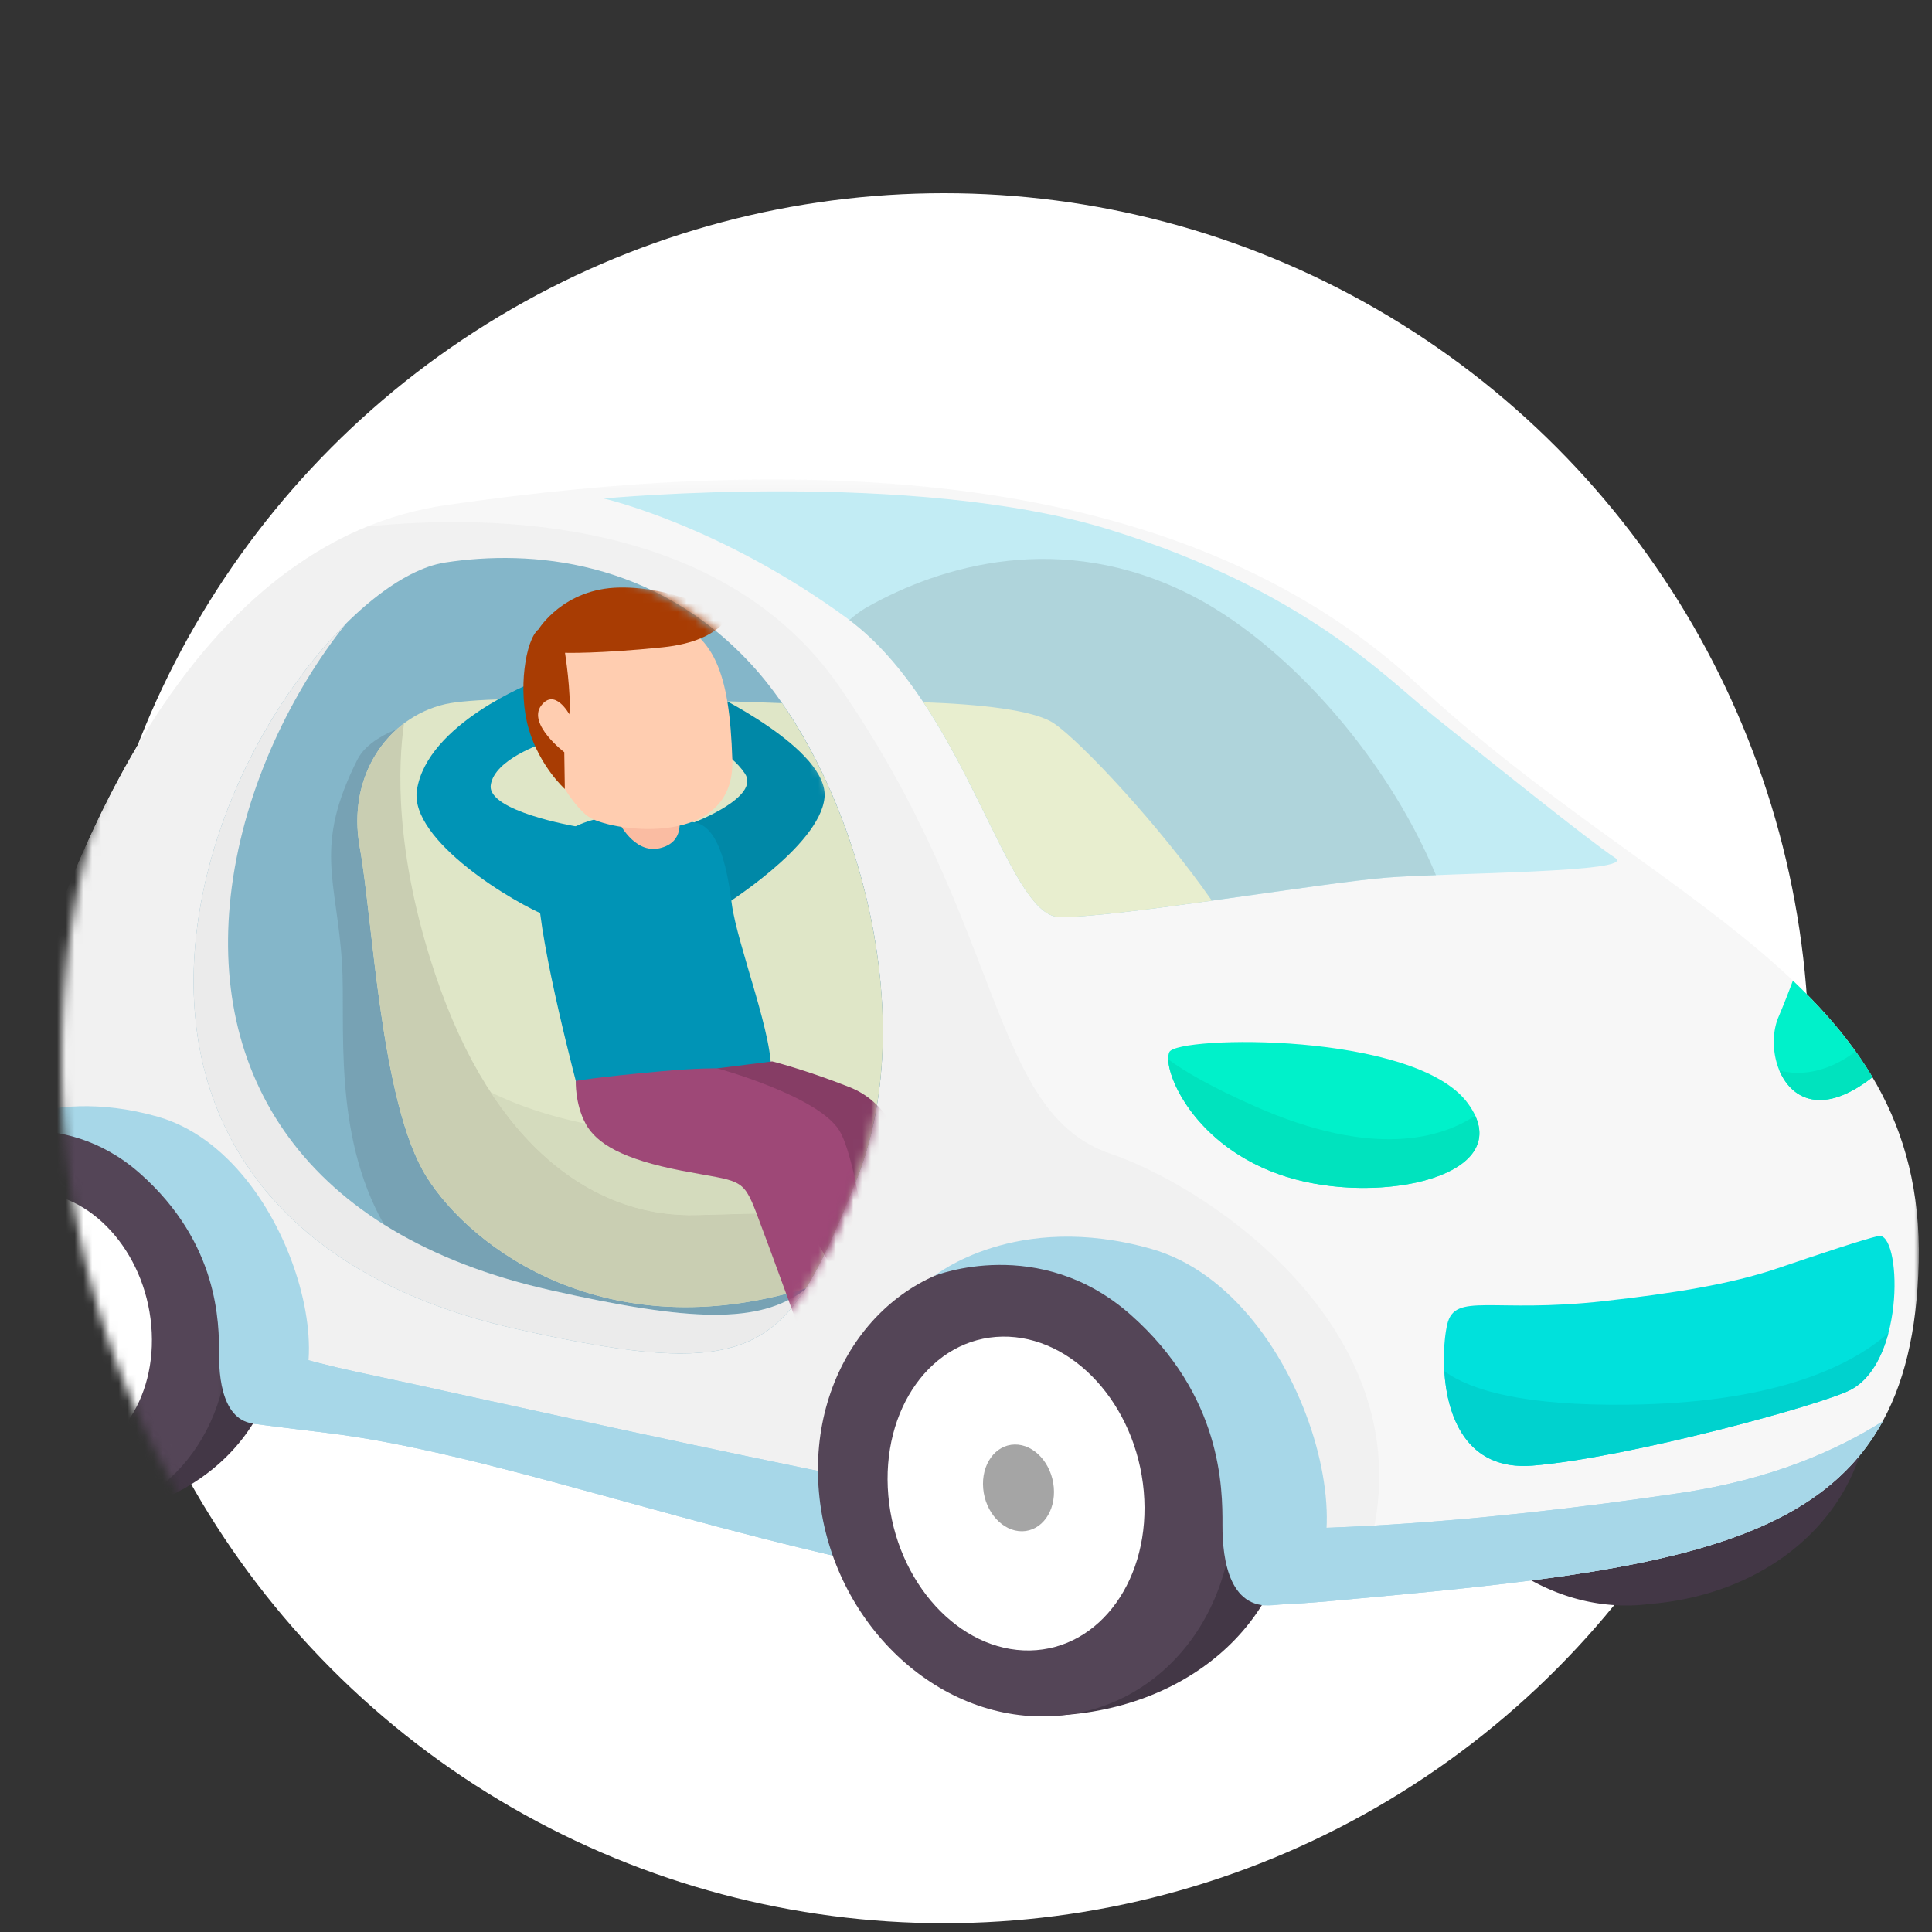 <?xml version="1.0" encoding="UTF-8"?> <svg xmlns="http://www.w3.org/2000/svg" xmlns:xlink="http://www.w3.org/1999/xlink" width="220" height="220"><rect width="100%" height="100%" fill="#333333" stroke="none"/><defs><path d="M149 .5c60.199 0 109 48.801 109 109s-48.801 109-109 109a109.19 109.19 0 0 1-26.897-3.344A98.834 98.834 0 0 1 98.5 218C44.1 218 0 173.9 0 119.5c0-49.437 36.42-90.367 83.893-97.424C102.058 8.522 124.593.5 149 .5z" id="a"></path><path id="c" d="M0 .342h228.101v128.27H0z"></path><path id="e" d="M.342.247h40.707v44.74H.342z"></path><path d="M15.137 12.477C3.941 24.623-4.62 51.701 3.164 71.134c7.785 19.434 10.587 23.358 38.803 17.005 28.215-6.353 39.053-24.72 36.25-45.901C75.415 21.056 59.719 2.372 50.003.876A44.475 44.475 0 0 0 43.258.36c-8.856 0-19.447 2.709-28.12 12.118z" id="g"></path><path d="M15.137 12.477C3.941 24.623-4.62 51.701 3.164 71.134c7.785 19.434 10.587 23.358 38.803 17.005 28.215-6.353 39.053-24.72 36.25-45.901C75.415 21.056 59.719 2.372 50.003.876A44.475 44.475 0 0 0 43.258.36c-8.856 0-19.447 2.709-28.12 12.118" id="i"></path><path d="M15.137 12.477C3.941 24.623-4.62 51.701 3.164 71.134c7.785 19.434 10.587 23.358 38.803 17.005 28.215-6.353 39.053-24.72 36.25-45.901C75.415 21.056 59.719 2.372 50.003.876A44.475 44.475 0 0 0 43.258.36c-8.856 0-19.447 2.709-28.12 12.118" id="k"></path><path d="M15.137 12.477C3.941 24.623-4.62 51.701 3.164 71.134c7.785 19.434 10.587 23.358 38.803 17.005 28.215-6.353 39.053-24.72 36.25-45.901C75.415 21.056 59.719 2.372 50.003.876A44.475 44.475 0 0 0 43.258.36c-8.856 0-19.447 2.709-28.12 12.118z" id="m"></path><path d="M15.137 12.477C3.941 24.623-4.62 51.701 3.164 71.134c7.785 19.434 10.587 23.358 38.803 17.005 28.215-6.353 39.053-24.72 36.25-45.901C75.415 21.056 59.719 2.372 50.003.876A44.475 44.475 0 0 0 43.258.36c-8.856 0-19.447 2.709-28.12 12.118" id="o"></path><path d="M15.137 12.477C3.941 24.623-4.62 51.701 3.164 71.134c7.785 19.434 10.587 23.358 38.803 17.005 28.215-6.353 39.053-24.72 36.25-45.901C75.415 21.056 59.719 2.372 50.003.876A44.475 44.475 0 0 0 43.258.36c-8.856 0-19.447 2.709-28.12 12.118" id="q"></path><path d="M15.137 12.477C3.941 24.623-4.62 51.701 3.164 71.134c7.785 19.434 10.587 23.358 38.803 17.005 28.215-6.353 39.053-24.72 36.25-45.901C75.415 21.056 59.719 2.372 50.003.876A44.475 44.475 0 0 0 43.258.36c-8.856 0-19.447 2.709-28.12 12.118" id="s"></path><path d="M15.137 12.477C3.941 24.623-4.62 51.701 3.164 71.134c7.785 19.434 10.587 23.358 38.803 17.005 28.215-6.353 39.053-24.72 36.25-45.901C75.415 21.056 59.719 2.372 50.003.876A44.475 44.475 0 0 0 43.258.36c-8.856 0-19.447 2.709-28.12 12.118" id="u"></path></defs><g transform="translate(7 1)" fill="none" fill-rule="evenodd"><circle fill="#FFF" cx="100.5" cy="119.5" r="98.5"></circle><mask id="b" fill="#fff"><use xlink:href="#a"></use></mask><g mask="url(#b)"><g transform="matrix(-1 0 0 1 211.5 53.253)"><path d="M38.088 78.014a24.187 24.187 0 0 0-4.728-.62c-13.793-.441-26.157 10.55-27.618 24.548-1.459 13.991 9.438 25.189 24.883 26.45.764.1 1.544.158 2.337.172 12.65.214 23.9-10.935 25.128-24.902 1.205-13.714-7.704-25.04-20.002-25.648" fill="#433746"></path><mask id="d" fill="#fff"><use xlink:href="#c"></use></mask><path d="M227.368 94.54c1.496-4.857.432-9.78-.79-14.2-1.781-6.447-9.17-13.534-10.469-17.966-6.79-23.19-21.037-55.151-48.422-59.113-39.613-5.73-83.214-4.983-110.62 20.43C29.662 49.104-.733 57.574.014 89.466c.747 31.89 22.671 34.63 67.268 38.616 30.432 2.72 59.008-5.582 83.275-12.237 11.294-3.098 21.654-5.84 30.833-6.947 9.196-1.11 16.64-1.994 21.426-3.737 14.525-5.29 23.057-5.762 24.552-10.62" fill="#F7F7F7" mask="url(#d)"></path><path d="M226.578 80.34c-1.781-6.447-9.17-13.534-10.469-17.966-6.006-20.515-17.851-47.889-39.462-56.676-14.354-1.44-40.42-.992-53.717 18.222-18.942 27.37-17.026 48.487-30.875 53.2-12.66 4.309-40.084 23.404-27.291 50.735l2.518.227c30.432 2.72 59.008-5.582 83.275-12.237 11.294-3.098 21.654-5.84 30.833-6.947 9.196-1.11 16.64-1.994 21.426-3.737 14.525-5.29 23.057-5.762 24.552-10.62 1.495-4.858.432-9.782-.79-14.201" fill="#F1F1F1"></path><path d="M149.75 2.514S114.37-.85 92.133 6.064c-22.236 6.914-31.392 16.817-36.997 21.302-5.607 4.484-17.94 14.388-20.555 16.07-2.616 1.681 18.686 1.681 25.973 2.242 7.288.56 31.392 4.672 37.371 4.485 5.98-.187 10.65-24.176 24.105-34.009 14.575-10.65 27.718-13.64 27.718-13.64" fill="#C2ECF4"></path><path d="M95.31 118.739c-19.433 2.616-45.593.374-68.202-2.99-10.454-1.555-17.947-4.947-22.987-8.146 8.283 15.116 29.114 17.436 63.16 20.48 30.433 2.718 59.01-5.583 83.276-12.238 11.294-3.098 21.654-5.84 30.833-6.947 9.196-1.11 16.64-1.994 21.426-3.737 14.525-5.29 23.057-5.762 24.552-10.62 1.08-3.512.823-7.057.135-10.423-12.336 7.476-40.045 15.84-49.414 17.804-11.586 2.43-63.345 14.201-82.778 16.817" fill="#A7D7E8"></path><path d="M95.31 118.739c-19.433 2.616-45.593.374-68.202-2.99-10.454-1.555-17.947-4.947-22.987-8.146 8.283 15.116 29.114 17.436 63.16 20.48 30.433 2.718 59.01-5.583 83.276-12.238 11.294-3.098 21.654-5.84 30.833-6.947 9.196-1.11 16.64-1.994 21.426-3.737 14.525-5.29 23.057-5.762 24.552-10.62 1.08-3.512.823-7.057.135-10.423-12.336 7.476-40.045 15.84-49.414 17.804-11.586 2.43-63.345 14.201-82.778 16.817" fill="#A7D7E8"></path><path d="M167.812 9.801c-9.716-1.494-23.84-.358-34.865 11.601-11.196 12.146-19.758 39.224-11.973 58.658 7.785 19.433 10.587 23.357 38.802 17.004 28.216-6.353 39.054-24.72 36.251-45.901-2.803-21.181-18.499-39.866-28.215-41.362" fill="#84B6C9"></path><path d="M97.926 50.163c5.941-.186 10.591-23.865 23.848-33.814-.64-.571-1.287-1.058-1.938-1.427-8.553-4.848-22.16-8.801-36.712-1.536-10.392 5.188-22.18 17.742-28.137 32.012 2.2.083 4.15.17 5.568.28 7.287.56 31.392 4.671 37.371 4.485" fill="#AFD4DB"></path><path d="M177.806 32.25c-4.395-8.723-40.13-6.278-48.974-5.533-8.994 13.598-14.653 36.381-7.859 53.343 2.128 5.308 3.883 9.456 5.885 12.557 5.2 3.937 13.027 3.635 28.996.039 7.523-1.694 13.8-4.25 18.923-7.477 5.915-10.412 4.35-22.904 4.777-29.724.595-9.52 3.272-13.239-1.748-23.205" fill="#77A2B4"></path><path d="M196.027 51.163c-1.845-13.937-9.272-26.792-16.904-34.382 6.116 7.68 11.457 18.454 12.982 29.974 2.802 21.181-8.036 39.548-36.251 45.9-15.97 3.597-23.797 3.899-28.997-.039 5.33 8.251 12.41 9.065 32.92 4.448 28.215-6.353 39.053-24.72 36.25-45.901" fill="#EBEBEB"></path><path d="M122.784 115.494c-1.5 14.372-11.649 26.67-25.72 25.525-15.866-1.289-27.063-12.788-25.563-27.16C73 99.488 85.695 88.202 99.857 88.654c14.161.451 24.426 12.469 22.927 26.84" fill="#433746"></path><path d="M125.249 115.626c-1.261 14.34-12.813 25.788-25.8 25.568-12.988-.22-22.495-12.025-21.235-26.365 1.26-14.34 12.811-25.789 25.8-25.57 12.987.222 22.494 12.026 21.235 26.367" fill="#544557"></path><path d="M117.345 116.064c-.867 9.869-8.082 17.76-16.114 17.623-8.033-.136-13.841-8.247-12.974-18.115.868-9.868 8.082-17.758 16.116-17.621 8.032.135 13.84 8.246 12.972 18.113" fill="#FFF"></path><path d="M106.543 115.243c-.24 2.728-2.234 4.907-4.453 4.87-2.22-.037-3.825-2.28-3.586-5.006.24-2.727 2.234-4.908 4.453-4.87 2.22.038 3.826 2.28 3.586 5.006" fill="#A5A5A5"></path><path d="M112.07 91.021s-11.916-4.774-22.328 4.448c-10.413 9.223-10.46 19.758-10.446 23.949.014 4.06-.843 9.987-6.253 9.05-11.894-2.059-3.918-35.317 14.36-40.51 15.507-4.408 24.667 3.063 24.667 3.063" fill="#A7D7E8"></path><path d="M231.014 96.628c-1.29 12.38-10.033 22.972-22.153 21.986-13.667-1.11-23.312-11.015-22.02-23.394 1.291-12.38 12.226-22.102 24.425-21.711 12.198.388 21.039 10.74 19.748 23.119" fill="#433746"></path><g transform="translate(192.185 73.78)"><mask id="f" fill="#fff"><use xlink:href="#e"></use></mask><path d="M40.953 22.961c-1.086 12.353-11.037 22.213-22.225 22.024C7.542 44.795-.647 34.627.438 22.275 1.524 9.922 11.473.062 22.661.25 33.85.44 42.037 10.608 40.953 22.961" fill="#544557" mask="url(#f)"></path></g><path d="M226.33 97.118c-.747 8.501-6.961 15.298-13.88 15.181-6.92-.118-11.923-7.105-11.175-15.604.746-8.5 6.961-15.297 13.88-15.18 6.92.118 11.922 7.104 11.174 15.603" fill="#FFF"></path><path d="M217.025 96.411c-.206 2.35-1.924 4.227-3.836 4.195-1.912-.031-3.294-1.962-3.089-4.311.207-2.35 1.925-4.228 3.837-4.195 1.912.033 3.295 1.963 3.088 4.311" fill="#A5A5A5"></path><path d="M221.786 75.547s-10.264-4.113-19.233 3.83c-8.968 7.945-9.01 17.02-8.998 20.63.012 3.497-.725 8.603-5.386 7.796-10.246-1.774-3.376-30.421 12.37-34.896 13.356-3.795 21.247 2.64 21.247 2.64" fill="#A7D7E8"></path><path d="M169.93 79.748c5.231-8.346 6.103-29.274 7.598-37.496 1.495-8.222-3.239-14.824-9.716-16.32-5.318-1.228-29.772-.44-38.362-.118-9.347 13.473-15.426 36.9-8.476 54.245 2.086 5.207 3.814 9.3 5.77 12.381 22.655 6.958 38.04-4.486 43.185-12.692" fill="#DFE6C7"></path><path d="M119.125 74.028a39.476 39.476 0 0 0 1.848 6.031c.51 1.274 1 2.48 1.476 3.622 5.692.126 11.867.276 16.587.427 8.561.273 17.053-3.99 23.583-13.989-12.354 6.083-29.768 5.67-43.494 3.91" fill="#D4DBBD"></path><path d="M172.493 28.124c.663 4.602 1.134 14.583-3.56 28.579-6.602 19.682-18.188 27.78-29.897 27.405-4.72-.15-10.895-.301-16.587-.427 1.47 3.526 2.818 6.432 4.295 8.76 22.655 6.957 38.041-4.487 43.185-12.693 5.232-8.346 6.104-29.274 7.6-37.496 1.1-6.05-1.176-11.222-5.036-14.128" fill="#C9CEB2"></path><path d="M80.501 48.308c7.412 1.031 14.535 1.945 17.425 1.855 4.468-.14 8.207-13.567 15.425-24.45-6.307.223-12.581.856-14.87 2.41-3.107 2.11-12.067 11.695-17.98 20.185" fill="#E8EECF"></path><path d="M85.345 65.547c-.872-1.87-28.029-2.367-34.008 5.855-5.98 8.221 9.966 11.71 20.68 8.346 10.712-3.363 14.2-12.332 13.328-14.201" fill="#00F1CA"></path><path d="M50.517 72.787c-3.313 7.218 11.41 10.128 21.5 6.961 9.569-3.005 13.37-10.477 13.452-13.371-1.962 1.46-5.07 3.22-9.842 5.332-13.673 6.057-21.385 3.563-25.11 1.078" fill="#00E3BE"></path><path d="M15.987 61.572a97.72 97.72 0 0 1-1.646-4.162c-3.6 3.41-6.685 7.001-9.062 11 9.06 7.102 12.697-2.115 10.708-6.838" fill="#00F1CA"></path><path d="M7.195 65.48a41.593 41.593 0 0 0-1.916 2.93c5.68 4.452 9.227 2.49 10.594-.756-3.4.827-6.4-.472-8.678-2.174" fill="#00E3BE"></path><path d="M4.624 86.495c1.728.408 6.44 1.968 11.473 3.68 5.388 1.833 12.01 2.86 19.764 3.732 12.756 1.434 16.97-1.078 17.843 2.659.872 3.737 1.121 16.94-9.716 16.07-10.838-.873-33.11-6.957-36.263-8.647-6.311-3.382-5.703-18.108-3.101-17.494" fill="#00E1DC"></path><path d="M33.162 105.702c-16.226-.184-24.976-4.065-29.693-8.14.734 2.76 2.086 5.264 4.256 6.427 3.154 1.69 25.425 7.775 36.262 8.646 7.571.61 9.73-5.65 10.047-10.753-3.116 2.282-9.303 3.952-20.872 3.82" fill="#00D2CE"></path></g><g transform="matrix(-1 0 0 1 93.69 62.178)"><mask id="h" fill="#fff"><use xlink:href="#g"></use></mask><path d="M19.995 15.59S6.211 22.135 6.805 27.688c.596 5.554 11.703 12.396 11.703 12.396l3.122-9.623s-7.55-2.872-5.766-5.55c1.785-2.677 4.825-3.47 4.825-3.47l-.694-5.85z" fill="#0088A7" mask="url(#h)"></path><mask id="j" fill="#fff"><use xlink:href="#i"></use></mask><path d="M35.14 30.917s10.065-1.712 9.668-4.687c-.396-2.975-6.036-4.789-6.036-4.789l1.156-6.942s12.132 4.7 13.288 12.297c.87 5.716-11.106 12.93-15.073 14.448-3.967 1.518-5.68-7.947-3.002-10.327" fill="#0094B6" mask="url(#j)"></path><mask id="l" fill="#fff"><use xlink:href="#k"></use></mask><path d="M29.865 29.721s9.663-.148 9.539 8.33c-.092 6.269-4.618 23.143-4.618 23.143s-3.58 1.601-6.157 1.59c-9.891-.04-15.065.397-15.674-3.466-.608-3.863 3.804-14.87 4.413-19.63.609-4.76 1.676-8.784 4.262-9.227 2.585-.442 8.235-.74 8.235-.74" fill="#0094B6" mask="url(#l)"></path><mask id="n" fill="#fff"><use xlink:href="#m"></use></mask><path d="M23.379 30.019s-.71 2.74 2.219 3.396c2.93.658 4.7-3.112 4.7-3.112l-6.92-.284z" fill="#FABCA2" mask="url(#n)"></path><mask id="p" fill="#fff"><use xlink:href="#o"></use></mask><path d="M25.146 7.028c5.783-1.928 10.68-.936 13.874 4.79 3.194 5.729-2.668 16.469-5.532 18.121-2.863 1.652-16.517 3.424-16.191-6.61.325-10.032 2.066-14.373 7.849-16.301" fill="#FFCDB0" mask="url(#p)"></path><mask id="r" fill="#fff"><use xlink:href="#q"></use></mask><path d="M17.291 6.03s.635 3.751 7.938 4.5c7.303.75 11.123.629 11.123.629s-.721 4.56-.495 7.005c0 0 1.675-3.076 3.222-.975 1.547 2.1-2.644 5.287-2.644 5.287l-.063 4.188s2.852-2.54 4.116-6.854c1.265-4.315.37-10.157-1.123-11.331 0 0-2.823-4.656-9.22-4.753-6.396-.097-10.122 2.83-12.854 2.305" fill="#A83C03" mask="url(#r)"></path><mask id="t" fill="#fff"><use xlink:href="#s"></use></mask><path d="M19.003 58.477l-6.247-.79s-3.708.917-8.792 2.925c-4.195 1.657-6.183 5.801-6.183 9.817 0 4.017-.248 11.652-.248 11.652l7.339 1.19s7.239-14.23 12.148-16.908c4.908-2.677 1.983-7.886 1.983-7.886" fill="#863D65" mask="url(#t)"></path><mask id="v" fill="#fff"><use xlink:href="#u"></use></mask><path d="M19.003 58.477s2.182-.047 6.297.325c7.787.703 9.823 1.11 9.823 1.11s.112 2.572-1.116 4.86c-1.229 2.29-4.275 4.071-10.945 5.36-6.67 1.289-6.93.697-8.52 4.86-1.588 4.164-5.494 14.973-5.494 14.973l-8.39-.941S2.64 69.51 5.12 65.544c2.478-3.967 13.883-7.067 13.883-7.067" fill="#9E4877" mask="url(#v)"></path></g></g></g></svg> 